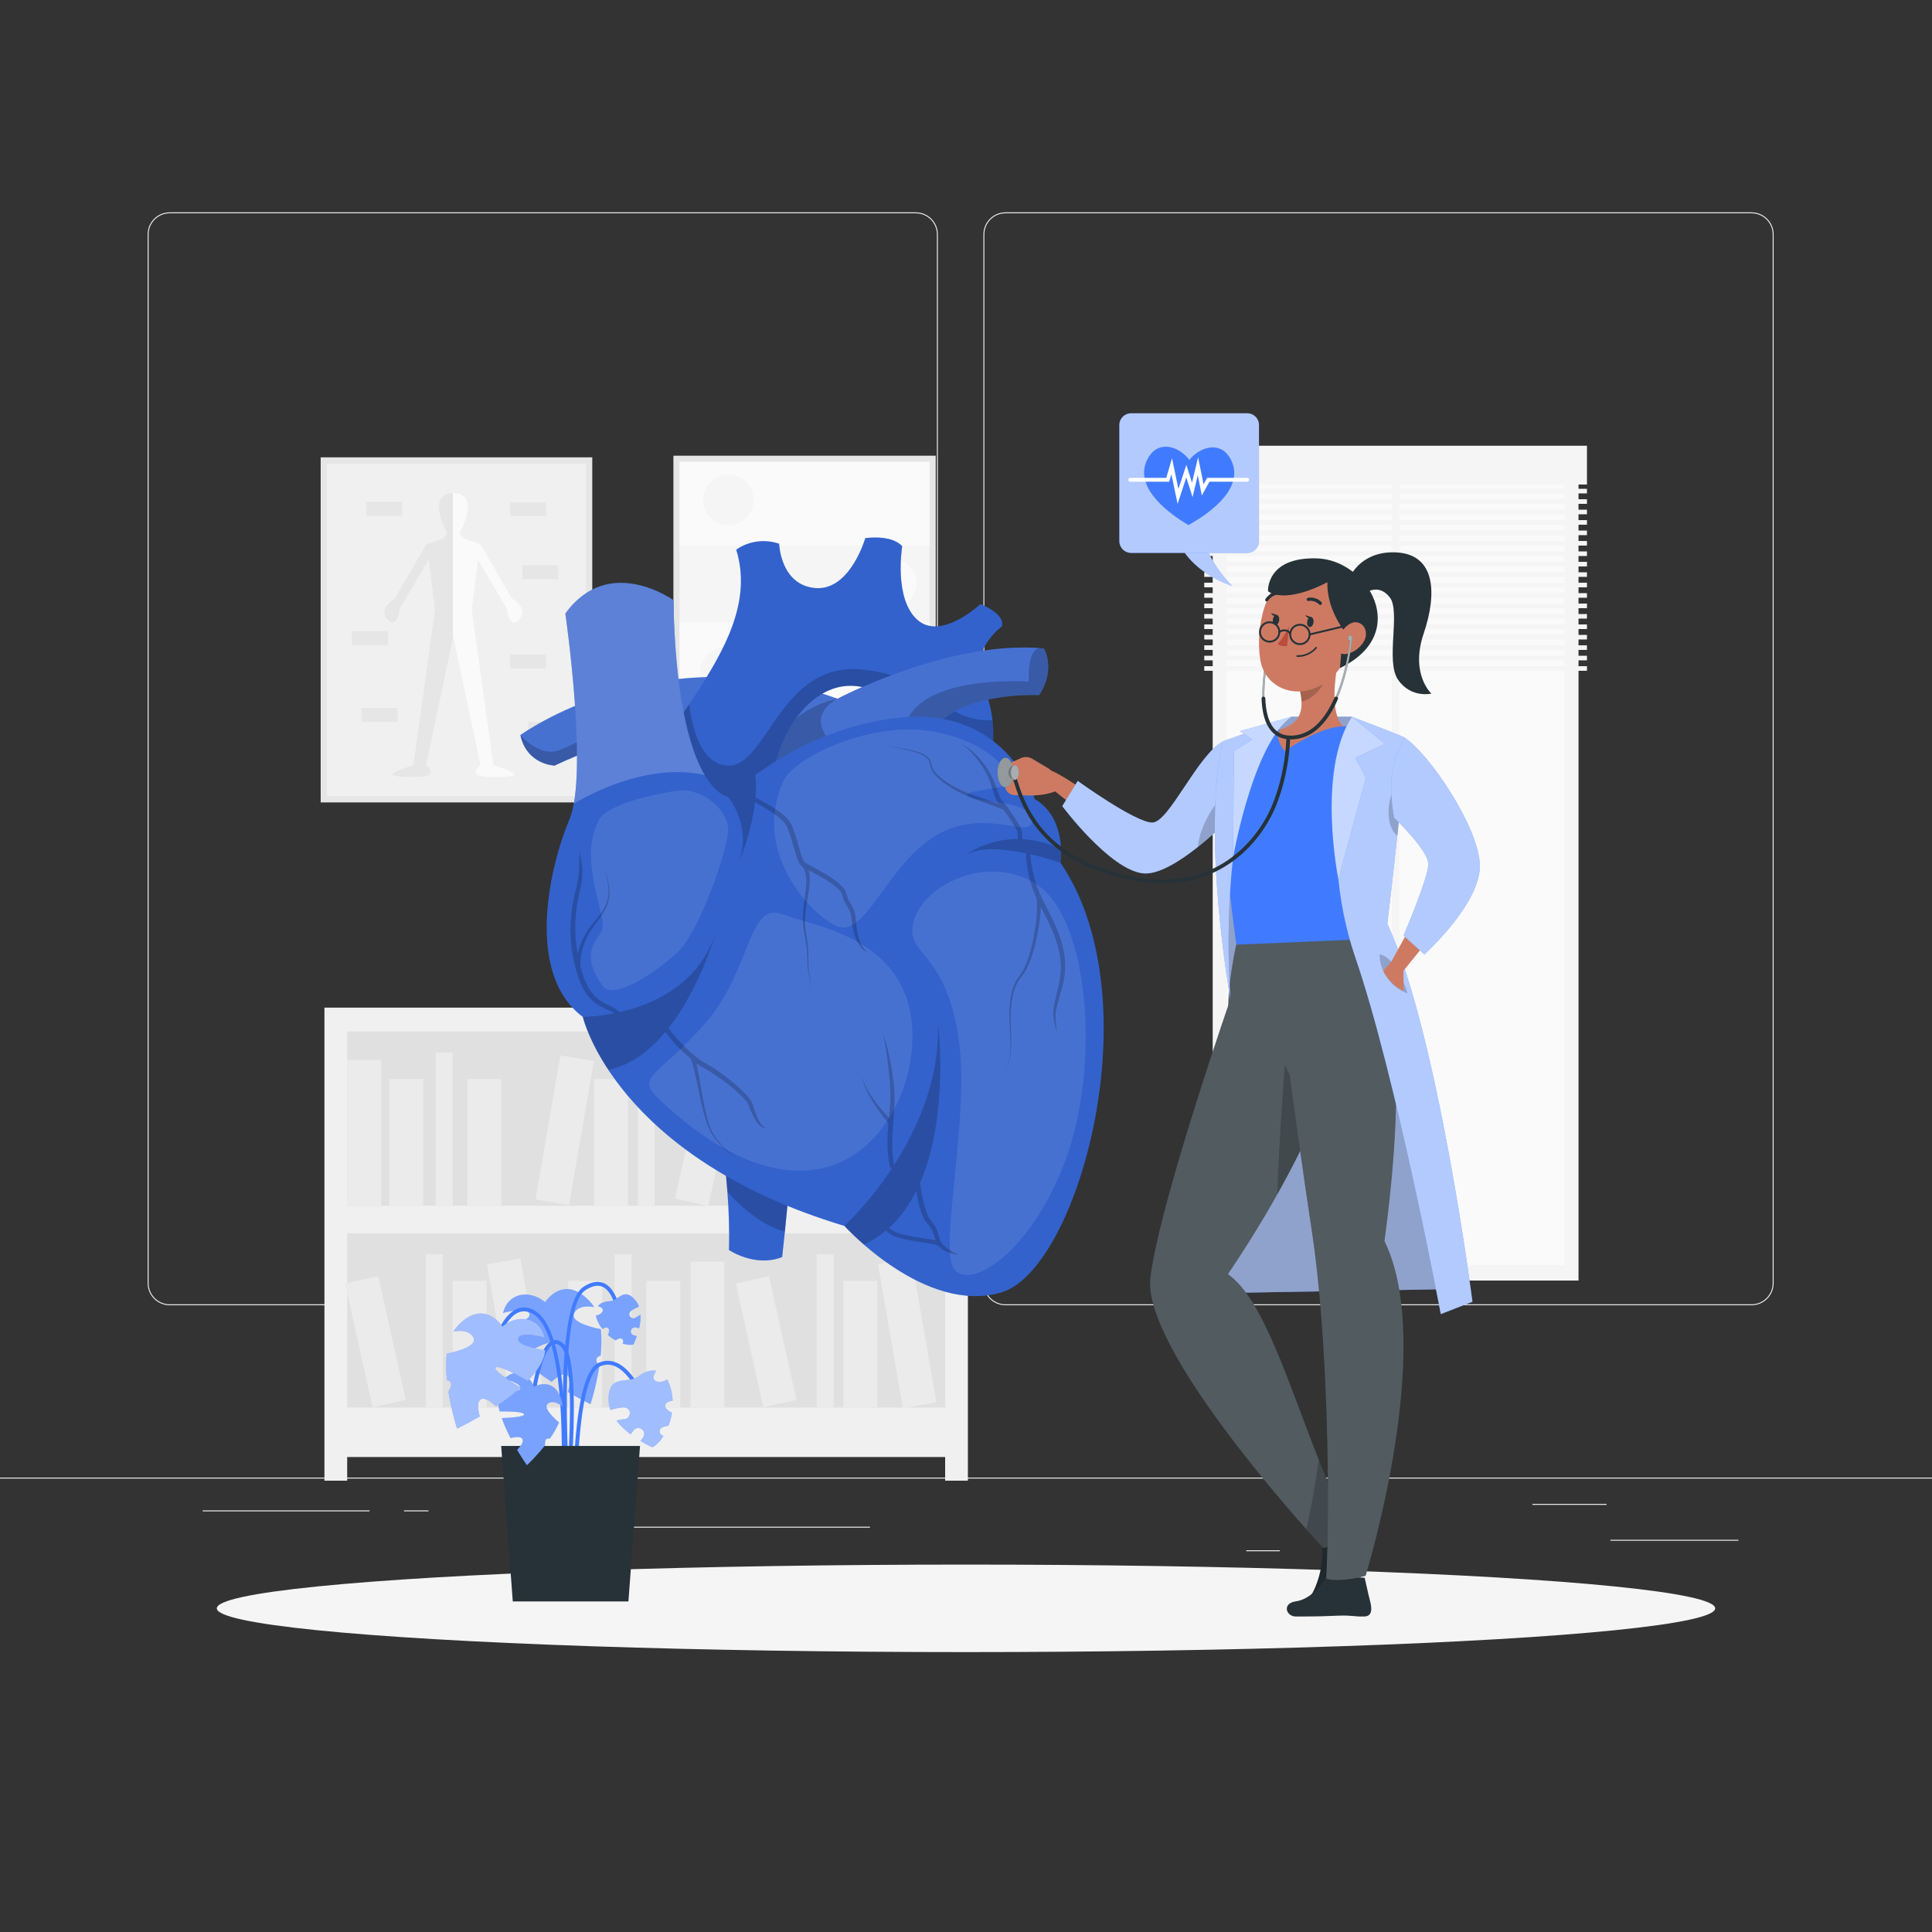 <?xml version="1.0" encoding="utf-8"?>
<!-- Generator: Adobe Illustrator 27.5.0, SVG Export Plug-In . SVG Version: 6.00 Build 0)  -->
<svg version="1.1" xmlns="http://www.w3.org/2000/svg" xmlns:xlink="http://www.w3.org/1999/xlink" x="0px" y="0px"
	 viewBox="0 0 500 500" style="enable-background:new 0 0 500 500;" xml:space="preserve">
<rect x="0" y="0" width="500" height="500" fill="#333333" stroke="none"/>
<g id="Background_Complete">
	<g>
		<rect y="382.398" style="fill:#EBEBEB;" width="500" height="0.25"/>
		<rect x="416.779" y="398.494" style="fill:#EBEBEB;" width="33.122" height="0.25"/>
		<rect x="322.527" y="401.208" style="fill:#EBEBEB;" width="8.693" height="0.25"/>
		<rect x="396.586" y="389.208" style="fill:#EBEBEB;" width="19.192" height="0.25"/>
		<rect x="52.459" y="390.888" style="fill:#EBEBEB;" width="43.193" height="0.25"/>
		<rect x="104.556" y="390.888" style="fill:#EBEBEB;" width="6.333" height="0.25"/>
		<rect x="131.471" y="395.111" style="fill:#EBEBEB;" width="93.676" height="0.25"/>
		<path style="fill:#EBEBEB;" d="M237.014,337.8H43.915c-3.147,0-5.708-2.561-5.708-5.708V60.66c0-3.147,2.561-5.708,5.708-5.708
			h193.099c3.146,0,5.707,2.561,5.707,5.708v271.432C242.721,335.239,240.16,337.8,237.014,337.8z M43.915,55.203
			c-3.01,0-5.458,2.448-5.458,5.458v271.432c0,3.01,2.448,5.458,5.458,5.458h193.099c3.009,0,5.457-2.448,5.457-5.458V60.66
			c0-3.009-2.448-5.458-5.457-5.458H43.915z"/>
		<path style="fill:#EBEBEB;" d="M453.31,337.8H260.212c-3.147,0-5.707-2.561-5.707-5.708V60.66c0-3.147,2.561-5.708,5.707-5.708
			H453.31c3.148,0,5.708,2.561,5.708,5.708v271.432C459.019,335.239,456.458,337.8,453.31,337.8z M260.212,55.203
			c-3.009,0-5.457,2.448-5.457,5.458v271.432c0,3.01,2.448,5.458,5.457,5.458H453.31c3.01,0,5.458-2.448,5.458-5.458V60.66
			c0-3.009-2.448-5.458-5.458-5.458H260.212z"/>
	</g>
	<g>
		<g>
			
				<rect x="73.479" y="127.867" transform="matrix(-1.836970e-16 1 -1 -1.836970e-16 281.144 44.88)" style="fill:#E6E6E6;" width="89.306" height="70.29"/>
			<rect x="84.587" y="119.96" style="fill:#F0F0F0;" width="67.089" height="86.104"/>
			<path style="fill:#FAFAFA;" d="M134.394,160.327c-2.601,2.874-3.25-2.833-3.25-2.833l-7.436-12.631l-1.617,12.967l5.587,40.182
				c0,0,5.123,1.521,5.451,2.385c0.32,0.856-8.773,1.089-9.749,0c-0.968-1.089,0.977-2.385,0.977-2.385l-7.036-33.218l-0.112,0.528
				l-6.924,32.69c0,0,1.945,1.297,0.968,2.385c-0.968,1.089-10.069,0.856-9.741,0c0.32-0.865,5.443-2.385,5.443-2.385l5.587-40.182
				l-1.609-12.967l-7.436,12.631c0,0-0.648,5.707-3.25,2.833c-2.601-2.865,1.953-5.467,1.953-5.467l8.084-14.023l4.459-1.545
				l0.984-1.241c0,0-5.723-10.27,1.481-10.47v-0.016c0.04,0,0.072,0.008,0.112,0.008c0.04,0,0.072-0.008,0.104-0.008v0.016
				c7.204,0.2,1.489,10.47,1.489,10.47l0.984,1.241l4.458,1.545l8.084,14.023C132.441,154.86,136.987,157.462,134.394,160.327z"/>
			<path style="fill:#E6E6E6;" d="M117.209,127.582v37.74l-6.924,32.69c0,0,1.945,1.297,0.968,2.385
				c-0.968,1.089-10.069,0.856-9.741,0c0.32-0.865,5.443-2.385,5.443-2.385l5.587-40.182l-1.609-12.967l-7.436,12.631
				c0,0-0.648,5.707-3.25,2.833c-2.601-2.865,1.953-5.467,1.953-5.467l8.084-14.023l4.459-1.545l0.984-1.241
				C115.728,138.051,110.005,127.782,117.209,127.582z"/>
			<rect x="132.044" y="129.987" style="fill:#E6E6E6;" width="9.288" height="3.62"/>
			<rect x="135.193" y="146.26" style="fill:#E6E6E6;" width="9.288" height="3.62"/>
			<rect x="91.09" y="163.349" style="fill:#E6E6E6;" width="9.289" height="3.62"/>
			<rect x="94.8" y="129.849" style="fill:#E6E6E6;" width="9.289" height="3.62"/>
			<rect x="132.044" y="169.354" style="fill:#E6E6E6;" width="9.288" height="3.62"/>
			<rect x="93.636" y="183.2" style="fill:#E6E6E6;" width="9.289" height="3.62"/>
			<rect x="136.688" y="186.82" style="fill:#E6E6E6;" width="9.288" height="3.62"/>
		</g>
		<g>
			
				<rect x="163.146" y="129.069" transform="matrix(6.123234e-17 -1 1 6.123234e-17 45.21 371.234)" style="fill:#E6E6E6;" width="90.153" height="67.885"/>
			<rect x="175.88" y="119.537" style="fill:#F5F5F5;" width="64.683" height="86.951"/>
			<rect x="175.88" y="119.537" style="fill:#FAFAFA;" width="64.683" height="21.612"/>
			<rect x="175.88" y="161.143" style="fill:#FAFAFA;" width="64.683" height="23.765"/>
			<path style="fill:#F5F5F5;" d="M181.951,129.382c0,3.615,2.93,6.545,6.545,6.545c3.615,0,6.545-2.93,6.545-6.545
				c0-3.615-2.931-6.545-6.545-6.545C184.882,122.837,181.951,125.767,181.951,129.382z"/>
			<circle style="fill:#FAFAFA;" cx="230.597" cy="151.001" r="6.545"/>
			<circle style="fill:#F5F5F5;" cx="187.72" cy="174.095" r="6.545"/>
			<circle style="fill:#FAFAFA;" cx="229.82" cy="195.713" r="6.545"/>
		</g>
		<g>
			<rect x="313.845" y="118.133" style="fill:#F5F5F5;" width="94.673" height="213.274"/>
			
				<rect x="258.545" y="181.005" transform="matrix(-1.836970e-16 1 -1 -1.836970e-16 585.952 -136.412)" style="fill:#FAFAFA;" width="205.275" height="87.53"/>
			<rect x="360.176" y="121.105" style="fill:#F5F5F5;" width="2.012" height="208.302"/>
			<rect x="311.661" y="115.357" style="fill:#F5F5F5;" width="99.043" height="10.037"/>
			<g>
				<rect x="311.661" y="126.506" style="fill:#F5F5F5;" width="99.043" height="1.189"/>
				<rect x="311.661" y="129.206" style="fill:#F5F5F5;" width="99.043" height="1.189"/>
				<rect x="311.661" y="131.906" style="fill:#F5F5F5;" width="99.043" height="1.189"/>
				<rect x="311.661" y="134.606" style="fill:#F5F5F5;" width="99.043" height="1.189"/>
				<rect x="311.661" y="137.307" style="fill:#F5F5F5;" width="99.043" height="1.19"/>
				<rect x="311.661" y="140.007" style="fill:#F5F5F5;" width="99.043" height="1.189"/>
				<rect x="311.661" y="142.707" style="fill:#F5F5F5;" width="99.043" height="1.19"/>
				<rect x="311.661" y="145.407" style="fill:#F5F5F5;" width="99.043" height="1.19"/>
				<rect x="311.661" y="148.107" style="fill:#F5F5F5;" width="99.043" height="1.189"/>
				<rect x="311.661" y="150.807" style="fill:#F5F5F5;" width="99.043" height="1.19"/>
				<rect x="311.661" y="153.507" style="fill:#F5F5F5;" width="99.043" height="1.189"/>
				<rect x="311.661" y="156.207" style="fill:#F5F5F5;" width="99.043" height="1.19"/>
				<rect x="311.661" y="158.907" style="fill:#F5F5F5;" width="99.043" height="1.189"/>
				<rect x="311.661" y="161.607" style="fill:#F5F5F5;" width="99.043" height="1.19"/>
				<rect x="311.661" y="164.308" style="fill:#F5F5F5;" width="99.043" height="1.189"/>
				<rect x="311.661" y="167.008" style="fill:#F5F5F5;" width="99.043" height="1.19"/>
				<rect x="311.661" y="169.708" style="fill:#F5F5F5;" width="99.043" height="1.189"/>
				<rect x="311.661" y="172.408" style="fill:#F5F5F5;" width="99.043" height="1.19"/>
			</g>
		</g>
		<g>
			<polygon style="fill:#F0F0F0;" points="83.967,260.775 83.967,383.197 89.853,383.197 89.853,377.076 244.604,377.076 
				244.604,383.197 250.49,383.197 250.49,260.775 			"/>
			<g>
				
					<rect x="89.853" y="266.963" transform="matrix(-1 -1.224647e-16 1.224647e-16 -1 334.457 579.017)" style="fill:#E0E0E0;" width="154.752" height="45.091"/>
				
					<rect x="235.814" y="274.263" transform="matrix(-1 -1.224647e-16 1.224647e-16 -1 480.418 586.317)" style="fill:#EBEBEB;" width="8.791" height="37.792"/>
				
					<rect x="193.306" y="274.263" transform="matrix(-1 -1.224647e-16 1.224647e-16 -1 395.403 586.317)" style="fill:#EBEBEB;" width="8.791" height="37.792"/>
				
					<rect x="141.777" y="273.79" transform="matrix(-0.986 -0.17 0.17 -0.986 240.512 605.946)" style="fill:#EBEBEB;" width="8.791" height="37.792"/>
				
					<rect x="224.921" y="279.243" transform="matrix(-1 -1.224647e-16 1.224647e-16 -1 458.632 591.297)" style="fill:#EBEBEB;" width="8.791" height="32.811"/>
				
					<rect x="204.715" y="279.243" transform="matrix(-1 -1.224647e-16 1.224647e-16 -1 418.221 591.297)" style="fill:#EBEBEB;" width="8.791" height="32.811"/>
				
					<rect x="153.713" y="279.243" transform="matrix(-1 -1.224647e-16 1.224647e-16 -1 316.217 591.297)" style="fill:#EBEBEB;" width="8.791" height="32.811"/>
				
					<rect x="178.096" y="278.68" transform="matrix(-0.976 -0.217 0.217 -0.976 296.634 622.729)" style="fill:#EBEBEB;" width="8.791" height="32.811"/>
				
					<rect x="217.319" y="272.386" transform="matrix(-1 -1.224647e-16 1.224647e-16 -1 439.034 584.44)" style="fill:#EBEBEB;" width="4.396" height="39.668"/>
				
					<rect x="165.031" y="272.386" transform="matrix(-1 -1.224647e-16 1.224647e-16 -1 334.457 584.44)" style="fill:#EBEBEB;" width="4.395" height="39.668"/>
				<rect x="89.853" y="274.263" style="fill:#EBEBEB;" width="8.791" height="37.792"/>
				<rect x="100.745" y="279.243" style="fill:#EBEBEB;" width="8.791" height="32.811"/>
				<rect x="120.951" y="279.243" style="fill:#EBEBEB;" width="8.791" height="32.811"/>
				<rect x="112.742" y="272.386" style="fill:#EBEBEB;" width="4.396" height="39.668"/>
			</g>
			<g>
				<rect x="89.853" y="319.194" style="fill:#E0E0E0;" width="154.752" height="45.091"/>
				<g>
					<rect x="178.675" y="326.494" style="fill:#EBEBEB;" width="8.791" height="37.792"/>
					
						<rect x="230.204" y="326.022" transform="matrix(0.986 -0.17 0.17 0.986 -55.17 44.853)" style="fill:#EBEBEB;" width="8.791" height="37.791"/>
					<rect x="147.06" y="331.474" style="fill:#EBEBEB;" width="8.791" height="32.811"/>
					<rect x="167.266" y="331.474" style="fill:#EBEBEB;" width="8.791" height="32.811"/>
					<rect x="218.268" y="331.474" style="fill:#EBEBEB;" width="8.791" height="32.811"/>
					
						<rect x="193.885" y="330.911" transform="matrix(0.976 -0.217 0.217 0.976 -70.615 51.277)" style="fill:#EBEBEB;" width="8.791" height="32.811"/>
					<rect x="159.057" y="324.617" style="fill:#EBEBEB;" width="4.396" height="39.668"/>
					<rect x="211.346" y="324.617" style="fill:#EBEBEB;" width="4.395" height="39.668"/>
					
						<rect x="129.068" y="326.022" transform="matrix(0.986 -0.17 0.17 0.986 -56.64 27.677)" style="fill:#EBEBEB;" width="8.791" height="37.791"/>
					<rect x="117.131" y="331.474" style="fill:#EBEBEB;" width="8.791" height="32.811"/>
					
						<rect x="92.748" y="330.911" transform="matrix(0.976 -0.217 0.217 0.976 -73.022 29.34)" style="fill:#EBEBEB;" width="8.791" height="32.811"/>
					<rect x="110.209" y="324.617" style="fill:#EBEBEB;" width="4.395" height="39.668"/>
				</g>
			</g>
		</g>
	</g>
</g>
<g id="Background_Simple" style="display:none;">
	<g style="display:inline;">
		<path style="fill:#407BFF;" d="M252.026,117.885c-70.861,31.882-6.534,88.703-47.449,119.65
			c-40.915,30.946-152.158-4.83-109.751,75.53c49.813,94.394,267.948,81.286,314.981-34.494
			C456.84,162.791,322.887,86.004,252.026,117.885z"/>
		<path style="opacity:0.9;fill:#FFFFFF;" d="M252.026,117.885c-70.861,31.882-6.534,88.703-47.449,119.65
			c-40.915,30.946-152.158-4.83-109.751,75.53c49.813,94.394,267.948,81.286,314.981-34.494
			C456.84,162.791,322.887,86.004,252.026,117.885z"/>
	</g>
</g>
<g id="Shadow_1_">
	<ellipse id="_x3C_Path_x3E__359_" style="fill:#F5F5F5;" cx="250" cy="416.238" rx="193.889" ry="11.323"/>
</g>
<g id="Plant">
	<g>
		<g>
			<path style="fill:#407BFF;" d="M137.037,340.165c0.21,1.47-3.776,2.438-7.028,2.98c0.265,2.669,2.041,5.367,4.494,7.886
				c3.085-1.738,7.49-4.036,8.302-3.475c0.886,0.613-3.624,3.529-6.445,5.244c1.984,1.761,4.218,3.402,6.389,4.84
				c1.383-1.292,3.002-2.426,3.967-1.813c1.001,0.637,0.73,2.636,0.236,4.42c3.357,1.957,5.87,3.147,5.87,3.147
				s1.409-4.271,2.242-9.53c-0.169-0.334-0.337-0.672-0.492-1.029c-0.541-1.251-0.014-1.783,0.879-1.959
				c0.231-2.302,0.298-4.669,0.055-6.866c-3.799-0.797-8.418-2.272-6.688-4.55c1.044-1.374,2.954-1.53,4.942-1.186
				c-0.278-0.458-0.585-0.89-0.938-1.278c-6.914-7.618-11.737,0-11.737,0c-4.018-3.349-9.662-2.442-10.882,2.79
				C132.46,339.209,136.778,338.349,137.037,340.165z"/>
			<path style="opacity:0.3;fill:#FFFFFF;enable-background:new    ;" d="M137.037,340.165c0.21,1.47-3.776,2.438-7.028,2.98
				c0.265,2.669,2.041,5.367,4.494,7.886c3.085-1.738,7.49-4.036,8.302-3.475c0.886,0.613-3.624,3.529-6.445,5.244
				c1.984,1.761,4.218,3.402,6.389,4.84c1.383-1.292,3.002-2.426,3.967-1.813c1.001,0.637,0.73,2.636,0.236,4.42
				c3.357,1.957,5.87,3.147,5.87,3.147s1.409-4.271,2.242-9.53c-0.169-0.334-0.337-0.672-0.492-1.029
				c-0.541-1.251-0.014-1.783,0.879-1.959c0.231-2.302,0.298-4.669,0.055-6.866c-3.799-0.797-8.418-2.272-6.688-4.55
				c1.044-1.374,2.954-1.53,4.942-1.186c-0.278-0.458-0.585-0.89-0.938-1.278c-6.914-7.618-11.737,0-11.737,0
				c-4.018-3.349-9.662-2.442-10.882,2.79C132.46,339.209,136.778,338.349,137.037,340.165z"/>
		</g>
		<g>
			<g>
				<path style="fill:#407BFF;" d="M145.664,396.151l-0.997-0.082c0.042-0.515,4.094-51.525-7.354-56.334
					c-1.23-0.517-2.365-0.488-3.47,0.087c-4.136,2.151-6.119,11.082-6.138,11.173l-0.978-0.213
					c0.084-0.386,2.102-9.479,6.653-11.847c1.367-0.711,2.82-0.752,4.32-0.122C149.811,343.901,145.839,394.021,145.664,396.151z"/>
			</g>
			<g>
				<path style="fill:#407BFF;" d="M147.107,395.046c-0.203-2.295-4.875-56.268,3.862-61.997c2.095-1.373,3.962-1.667,5.549-0.863
					c4.129,2.082,4.671,10.91,4.692,11.284l-0.998,0.057c-0.005-0.086-0.529-8.626-4.145-10.449
					c-1.244-0.625-2.775-0.357-4.55,0.808c-8.242,5.405-3.463,60.517-3.414,61.073L147.107,395.046z"/>
			</g>
			<g>
				<path style="fill:#407BFF;" d="M148.421,399.409c-0.066-1.757-1.504-43.071,6.452-46.688c1.573-0.715,3.165-0.728,4.732-0.038
					c5.46,2.402,8.832,12.577,8.973,13.009l-0.951,0.311c-0.033-0.102-3.373-10.183-8.425-12.404
					c-1.313-0.576-2.595-0.567-3.915,0.033c-6.101,2.773-6.304,33.958-5.867,45.74L148.421,399.409z"/>
			</g>
			<g>
				<path style="fill:#407BFF;" d="M146.396,397.52l-0.993-0.113c1.402-12.296,4.082-45.061-0.297-48.97
					c-0.653-0.584-1.238-0.764-1.792-0.554c-2.935,1.126-4.722,11.783-5.163,15.795l-0.994-0.109
					c0.169-1.538,1.768-15.073,5.798-16.619c0.922-0.354,1.869-0.105,2.816,0.741C151.431,352.741,146.604,395.694,146.396,397.52z"
					/>
			</g>
		</g>
		<g>
			<polygon style="fill:#263238;" points="129.708,374.209 165.635,374.209 162.635,414.453 132.708,414.453 			"/>
		</g>
		<g>
			<path style="fill:#407BFF;" d="M134.602,359.441c-0.374,0.979-3.165,0.209-5.356-0.572c-0.751,1.737-0.581,4.009,0.068,6.404
				c2.499-0.014,6.003,0.079,6.311,0.703c0.336,0.682-3.445,0.934-5.772,1.025c0.62,1.766,1.435,3.544,2.281,5.175
				c1.296-0.323,2.684-0.467,3.068,0.242c0.399,0.736-0.454,1.876-1.37,2.807c1.399,2.357,2.541,3.953,2.541,3.953
				s2.333-2.151,4.65-5.109c0.01-0.264,0.022-0.53,0.049-0.803c0.095-0.957,0.603-1.105,1.214-0.907
				c0.932-1.341,1.784-2.777,2.388-4.215c-2.069-1.794-4.413-4.287-2.565-5.099c1.115-0.49,2.346,0.069,3.454,0.963
				c-0.014-0.378-0.056-0.749-0.14-1.11c-1.652-7.069-7.239-4.024-7.239-4.024c-1.33-3.443-5.122-4.819-7.668-2.01
				C132.107,357.282,135.065,358.232,134.602,359.441z"/>
			<path style="opacity:0.3;fill:#FFFFFF;enable-background:new    ;" d="M134.602,359.441c-0.374,0.979-3.165,0.209-5.356-0.572
				c-0.751,1.737-0.581,4.009,0.068,6.404c2.499-0.014,6.003,0.079,6.311,0.703c0.336,0.682-3.445,0.934-5.772,1.025
				c0.62,1.766,1.435,3.544,2.281,5.175c1.296-0.323,2.684-0.467,3.068,0.242c0.399,0.736-0.454,1.876-1.37,2.807
				c1.399,2.357,2.541,3.953,2.541,3.953s2.333-2.151,4.65-5.109c0.01-0.264,0.022-0.53,0.049-0.803
				c0.095-0.957,0.603-1.105,1.214-0.907c0.932-1.341,1.784-2.777,2.388-4.215c-2.069-1.794-4.413-4.287-2.565-5.099
				c1.115-0.49,2.346,0.069,3.454,0.963c-0.014-0.378-0.056-0.749-0.14-1.11c-1.652-7.069-7.239-4.024-7.239-4.024
				c-1.33-3.443-5.122-4.819-7.668-2.01C132.107,357.282,135.065,358.232,134.602,359.441z"/>
		</g>
		<g>
			<path style="fill:#407BFF;" d="M161.278,364.219c-1.133,0.084-2.22,0.344-3.283,0.691c-0.277-0.759-0.458-1.55-0.484-2.377
				c-0.228-7.246,4.959-4.191,7.7-6.32c1.367-1.062,3.041-1.744,4.586-1.438c-0.232,0.399-0.443,0.812-0.62,1.24
				c-0.287,0.694,0.166,1.417,0.877,1.55c0.669,0.125,1.42,0.067,2.035-0.241c0.192-0.096,0.353-0.236,0.523-0.362
				c0.383,0.647,0.722,1.439,0.995,2.423c0.279,1.007,0.423,2.051,0.469,3.098c-0.408,0.091-0.813,0.2-1.212,0.342
				c-0.624,0.221-0.956,1.217-0.454,1.722c0.441,0.443,0.946,0.795,1.495,1.049c-0.179,1.194-0.512,2.325-0.912,3.396
				c-0.123,0.019-0.247,0.033-0.369,0.057c-0.264,0.052-0.524,0.12-0.782,0.193c-0.148,0.042-0.295,0.092-0.434,0.159
				c-0.359,0.17-0.621,0.477-0.677,0.878c-0.056,0.395,0.109,0.804,0.427,1.046c0.169,0.129,0.355,0.23,0.539,0.332
				c-0.826,1.307-1.803,2.343-2.87,2.896c0,0-1.322-0.577-3.052-1.613c0.216-0.29,0.433-0.58,0.634-0.88
				c0.238-0.353,0.343-0.716,0.307-1.138c-0.034-0.409-0.282-0.766-0.587-1.022c-0.294-0.247-0.764-0.356-1.138-0.308
				c-0.366,0.047-0.811,0.272-1.022,0.587c-0.24,0.357-0.505,0.696-0.767,1.038c-1.324-0.998-2.641-2.203-3.68-3.573
				c0.04-0.012,0.083-0.024,0.11-0.032c0.669-0.175,1.353-0.288,2.042-0.339c0.861-0.064,1.397-0.931,1.33-1.725
				C162.931,364.688,162.08,364.16,161.278,364.219z"/>
			<path style="opacity:0.5;fill:#FFFFFF;enable-background:new    ;" d="M161.278,364.219c-1.133,0.084-2.22,0.344-3.283,0.691
				c-0.277-0.759-0.458-1.55-0.484-2.377c-0.228-7.246,4.959-4.191,7.7-6.32c1.367-1.062,3.041-1.744,4.586-1.438
				c-0.232,0.399-0.443,0.812-0.62,1.24c-0.287,0.694,0.166,1.417,0.877,1.55c0.669,0.125,1.42,0.067,2.035-0.241
				c0.192-0.096,0.353-0.236,0.523-0.362c0.383,0.647,0.722,1.439,0.995,2.423c0.279,1.007,0.423,2.051,0.469,3.098
				c-0.408,0.091-0.813,0.2-1.212,0.342c-0.624,0.221-0.956,1.217-0.454,1.722c0.441,0.443,0.946,0.795,1.495,1.049
				c-0.179,1.194-0.512,2.325-0.912,3.396c-0.123,0.019-0.247,0.033-0.369,0.057c-0.264,0.052-0.524,0.12-0.782,0.193
				c-0.148,0.042-0.295,0.092-0.434,0.159c-0.359,0.17-0.621,0.477-0.677,0.878c-0.056,0.395,0.109,0.804,0.427,1.046
				c0.169,0.129,0.355,0.23,0.539,0.332c-0.826,1.307-1.803,2.343-2.87,2.896c0,0-1.322-0.577-3.052-1.613
				c0.216-0.29,0.433-0.58,0.634-0.88c0.238-0.353,0.343-0.716,0.307-1.138c-0.034-0.409-0.282-0.766-0.587-1.022
				c-0.294-0.247-0.764-0.356-1.138-0.308c-0.366,0.047-0.811,0.272-1.022,0.587c-0.24,0.357-0.505,0.696-0.767,1.038
				c-1.324-0.998-2.641-2.203-3.68-3.573c0.04-0.012,0.083-0.024,0.11-0.032c0.669-0.175,1.353-0.288,2.042-0.339
				c0.861-0.064,1.397-0.931,1.33-1.725C162.931,364.688,162.08,364.16,161.278,364.219z"/>
		</g>
		<g>
			<path style="fill:#407BFF;" d="M163.351,339.237c0.632-0.453,1.317-0.794,2.028-1.078c-0.188-0.52-0.44-1.015-0.789-1.461
				c-3.06-3.906-4.444-0.025-6.818,0.059c-1.184,0.042-2.363,0.418-3.04,1.257c0.297,0.108,0.589,0.232,0.87,0.38
				c0.455,0.239,0.535,0.817,0.219,1.199c-0.296,0.359-0.716,0.659-1.175,0.766c-0.143,0.034-0.289,0.031-0.434,0.039
				c0.083,0.508,0.252,1.073,0.541,1.71c0.295,0.651,0.678,1.263,1.114,1.833c0.254-0.131,0.515-0.251,0.787-0.352
				c0.425-0.157,1.037,0.22,0.994,0.705c-0.037,0.426-0.148,0.833-0.325,1.208c0.618,0.548,1.289,0.997,1.97,1.384
				c0.073-0.044,0.144-0.091,0.219-0.132c0.161-0.089,0.328-0.167,0.496-0.242c0.096-0.043,0.196-0.081,0.298-0.107
				c0.263-0.068,0.535-0.022,0.741,0.164c0.203,0.183,0.296,0.47,0.235,0.737c-0.032,0.142-0.085,0.277-0.138,0.411
				c1.008,0.324,1.975,0.44,2.779,0.262c0,0,0.441-0.883,0.896-2.187c-0.241-0.057-0.482-0.115-0.719-0.184
				c-0.28-0.081-0.494-0.225-0.661-0.463c-0.162-0.23-0.188-0.526-0.14-0.795c0.046-0.259,0.245-0.522,0.463-0.661
				c0.213-0.136,0.545-0.213,0.795-0.14c0.283,0.082,0.571,0.144,0.858,0.208c0.257-1.105,0.421-2.316,0.365-3.492
				c-0.026,0.012-0.054,0.024-0.072,0.032c-0.428,0.202-0.837,0.442-1.222,0.718c-0.48,0.344-1.142,0.124-1.456-0.323
				C162.689,340.209,162.904,339.558,163.351,339.237z"/>
			<path style="opacity:0.3;fill:#FFFFFF;enable-background:new    ;" d="M163.351,339.237c0.632-0.453,1.317-0.794,2.028-1.078
				c-0.188-0.52-0.44-1.015-0.789-1.461c-3.06-3.906-4.444-0.025-6.818,0.059c-1.184,0.042-2.363,0.418-3.04,1.257
				c0.297,0.108,0.589,0.232,0.87,0.38c0.455,0.239,0.535,0.817,0.219,1.199c-0.296,0.359-0.716,0.659-1.175,0.766
				c-0.143,0.034-0.289,0.031-0.434,0.039c0.083,0.508,0.252,1.073,0.541,1.71c0.295,0.651,0.678,1.263,1.114,1.833
				c0.254-0.131,0.515-0.251,0.787-0.352c0.425-0.157,1.037,0.22,0.994,0.705c-0.037,0.426-0.148,0.833-0.325,1.208
				c0.618,0.548,1.289,0.997,1.97,1.384c0.073-0.044,0.144-0.091,0.219-0.132c0.161-0.089,0.328-0.167,0.496-0.242
				c0.096-0.043,0.196-0.081,0.298-0.107c0.263-0.068,0.535-0.022,0.741,0.164c0.203,0.183,0.296,0.47,0.235,0.737
				c-0.032,0.142-0.085,0.277-0.138,0.411c1.008,0.324,1.975,0.44,2.779,0.262c0,0,0.441-0.883,0.896-2.187
				c-0.241-0.057-0.482-0.115-0.719-0.184c-0.28-0.081-0.494-0.225-0.661-0.463c-0.162-0.23-0.188-0.526-0.14-0.795
				c0.046-0.259,0.245-0.522,0.463-0.661c0.213-0.136,0.545-0.213,0.795-0.14c0.283,0.082,0.571,0.144,0.858,0.208
				c0.257-1.105,0.421-2.316,0.365-3.492c-0.026,0.012-0.054,0.024-0.072,0.032c-0.428,0.202-0.837,0.442-1.222,0.718
				c-0.48,0.344-1.142,0.124-1.456-0.323C162.689,340.209,162.904,339.558,163.351,339.237z"/>
		</g>
		<g>
			<path style="fill:#407BFF;" d="M134.079,346.49c-0.21,1.47,3.776,2.438,7.028,2.98c-0.265,2.669-2.041,5.367-4.494,7.886
				c-3.085-1.738-7.49-4.036-8.302-3.475c-0.886,0.613,3.624,3.529,6.445,5.244c-1.984,1.761-4.218,3.402-6.389,4.84
				c-1.383-1.292-3.002-2.426-3.967-1.813c-1.001,0.637-0.73,2.636-0.236,4.42c-3.357,1.957-5.87,3.147-5.87,3.147
				s-1.409-4.271-2.242-9.53c0.169-0.334,0.338-0.672,0.492-1.029c0.541-1.251,0.014-1.783-0.879-1.959
				c-0.231-2.302-0.297-4.669-0.055-6.866c3.799-0.797,8.418-2.271,6.688-4.55c-1.044-1.374-2.954-1.53-4.942-1.185
				c0.278-0.458,0.585-0.89,0.938-1.278c6.914-7.618,11.737,0,11.737,0c4.018-3.348,9.662-2.442,10.882,2.79
				C138.657,345.534,134.338,344.674,134.079,346.49z"/>
			<path style="opacity:0.5;fill:#FFFFFF;enable-background:new    ;" d="M134.079,346.49c-0.21,1.47,3.776,2.438,7.028,2.98
				c-0.265,2.669-2.041,5.367-4.494,7.886c-3.085-1.738-7.49-4.036-8.302-3.475c-0.886,0.613,3.624,3.529,6.445,5.244
				c-1.984,1.761-4.218,3.402-6.389,4.84c-1.383-1.292-3.002-2.426-3.967-1.813c-1.001,0.637-0.73,2.636-0.236,4.42
				c-3.357,1.957-5.87,3.147-5.87,3.147s-1.409-4.271-2.242-9.53c0.169-0.334,0.338-0.672,0.492-1.029
				c0.541-1.251,0.014-1.783-0.879-1.959c-0.231-2.302-0.297-4.669-0.055-6.866c3.799-0.797,8.418-2.271,6.688-4.55
				c-1.044-1.374-2.954-1.53-4.942-1.185c0.278-0.458,0.585-0.89,0.938-1.278c6.914-7.618,11.737,0,11.737,0
				c4.018-3.348,9.662-2.442,10.882,2.79C138.657,345.534,134.338,344.674,134.079,346.49z"/>
		</g>
	</g>
</g>
<g id="Heart">
	<g>
		<g>
			<path style="fill:#407BFF;" d="M205.514,288.023c0,6.471-1.482,21.843-2.388,30.702c-0.405,3.944-0.703,6.599-0.703,6.599
				c-7.025,2.782-13.773-1.834-13.773-1.834c0.16-5.042-0.032-10.202-0.394-15.02c-0.928-12.579-2.985-22.898-2.985-22.898
				S205.514,278.685,205.514,288.023z"/>
			<path style="opacity:0.2;" d="M205.514,288.023c0,6.471-1.482,21.843-2.388,30.702c-0.405,3.944-0.703,6.599-0.703,6.599
				c-7.025,2.782-13.773-1.834-13.773-1.834c0.16-5.042-0.032-10.202-0.394-15.02c-0.928-12.579-2.985-22.898-2.985-22.898
				S205.514,278.685,205.514,288.023z"/>
			<path style="opacity:0.2;" d="M205.514,288.023c0,6.471-1.482,21.843-2.388,30.702c-5.288-1.343-10.362-5.341-14.871-10.255
				c-0.928-12.579-2.985-22.898-2.985-22.898S205.514,278.685,205.514,288.023z"/>
		</g>
		<g>
			<path style="fill:#407BFF;" d="M224.636,177.192c-4.87,2.072-7.872,3.656-7.872,3.656c-46.114-16.848-82.096,9.394-82.096,9.394
				c1.687,7.713,8.849,7.893,8.849,7.893c29.092-13.634,47.77-10.736,50.193,8.597c0,0,15.578,11.21,30.926,10.978V177.192z"/>
			<path style="opacity:0.2;" d="M224.636,177.192c-4.87,2.072-7.872,3.656-7.872,3.656c-46.114-16.848-82.096,9.394-82.096,9.394
				c1.687,7.713,8.849,7.893,8.849,7.893c29.092-13.634,47.77-10.736,50.193,8.597c0,0,15.578,11.21,30.926,10.978V177.192z"/>
			<path style="opacity:0.1;fill:#FFFFFF;" d="M224.639,177.188v40.52c-15.351,0.235-30.925-10.98-30.925-10.98
				c-2.431-19.327-21.107-22.227-50.199-8.592c0,0-7.164-0.181-8.848-7.899c0,0,35.989-26.235,82.094-9.392
				C216.76,180.845,219.767,179.267,224.639,177.188z"/>
			<path style="opacity:0.2;" d="M224.639,196.643v21.065c-15.351,0.235-30.925-10.98-30.925-10.98
				c-2.431-19.327-21.107-22.227-50.199-8.592c0,0-7.164-0.181-8.848-7.899c0,0,4.499,5.298,9.274,4.136
				c4.786-1.162,21.939-12.739,35.712-8.358c13.773,4.381,19.114,8.571,19.114,8.571s5.341-11.204,17.994-13.741
				c0,0-6.971,3.283-3.198,9.232C215.609,193.307,220.545,195.407,224.639,196.643z"/>
		</g>
		<g>
			<path style="fill:#407BFF;" d="M161.879,216.025c0.764-23.138,36.876-47.317,28.661-73.745c0,0,4.537-3.715,11.093-1.576
				c0,0,0.336,10.701,9.35,11.481c9.014,0.779,12.951-12.911,12.951-12.911s6.748-1.055,9.559,2.1c0,0-2.249,13.571,3.936,19.047
				s16.307-4.078,16.307-4.078s6.556,2.542,5.527,5.767c0,0-7.214,5.37-5.527,12.17c1.687,6.799,5.061,11.418,2.249,25.977
				c-2.812,14.56-23.054-5.367-23.054-5.367s2.249-15.779-11.246-17.325c-13.495-1.547-24.222,17.186-21.951,34.529L161.879,216.025
				z"/>
			<path style="opacity:0.2;" d="M259.263,162.104c0,0-7.217,5.373-5.522,12.174c0.981,3.976,2.548,7.217,3.113,12.131
				c0.405,3.486,0.299,7.814-0.863,13.848c-2.814,14.562-23.058-5.373-23.058-5.373s2.249-15.777-11.247-17.323
				c-13.496-1.546-24.22,17.184-21.949,34.529l-37.855,3.934c0.363-10.98,8.678-22.195,16.46-33.772
				c8.592-12.824,16.513-26.085,12.195-39.976c0,0,4.541-3.71,11.097-1.578c0,0,0.331,10.703,9.349,11.481
				c9.018,0.789,12.952-12.91,12.952-12.91s6.748-1.055,9.562,2.1c0,0-2.249,13.57,3.934,19.05c6.183,5.479,16.31-4.072,16.31-4.072
				S260.297,158.885,259.263,162.104z"/>
			<path style="opacity:0.2;" d="M255.99,200.257c-2.814,14.562-23.058-5.373-23.058-5.373s2.249-15.777-11.247-17.323
				c-13.496-1.546-24.22,17.184-21.949,34.529l-37.855,3.934c0.363-10.98,8.678-22.195,16.46-33.772
				c0.757,6.012,3.081,15.681,10.085,15.884c10.181,0.298,13.432-27.088,34.806-24.86c19.689,2.058,20.041,13.624,33.622,13.133
				C257.259,189.895,257.152,194.223,255.99,200.257z"/>
		</g>
		<g>
			<path style="fill:#407BFF;" d="M270.182,167.811c-24.407-2.304-53.418,13.037-53.418,13.037
				c-0.188-0.069-0.375-0.131-0.563-0.198v36.158c8.987,1.946,18.953,1.251,26.428-7.064c0,0-6.705-12.165-2.249-19.502
				c7.029-11.572,28.536-10.345,28.536-10.345C273.345,173.276,270.182,167.811,270.182,167.811z"/>
			<path style="opacity:0.2;" d="M270.182,167.811c-24.407-2.304-53.418,13.037-53.418,13.037c-0.188-0.069-0.375-0.131-0.563-0.198
				v36.158c8.987,1.946,18.953,1.251,26.428-7.064c0,0-6.705-12.165-2.249-19.502c7.029-11.572,28.536-10.345,28.536-10.345
				C273.345,173.276,270.182,167.811,270.182,167.811z"/>
			<path style="opacity:0.1;fill:#FFFFFF;" d="M268.921,179.896c0,0-21.512-1.226-28.537,10.34
				c-4.456,7.345,2.249,19.508,2.249,19.508c-0.437,0.48-0.874,0.938-1.322,1.365c-7.313,7.025-16.641,7.526-25.105,5.703v-36.16
				c0.181,0.064,0.373,0.128,0.554,0.192c0,0,28.09-14.85,52.235-13.133c0.395,0.021,0.789,0.064,1.183,0.096
				C270.179,167.807,273.345,173.276,268.921,179.896z"/>
			<path style="opacity:0.2;" d="M268.921,179.896c0,0-21.512-1.226-28.537,10.34c-4.456,7.345,2.249,19.508,2.249,19.508
				c-0.437,0.48-0.874,0.938-1.322,1.365c-6.343-6.972-8.827-15.99-7.121-23.015c3.379-13.837,32.055-11.684,32.055-11.684
				s-0.533-8.145,2.75-8.699c0.352-0.064,0.746-0.032,1.183,0.096C270.179,167.807,273.345,173.276,268.921,179.896z"/>
		</g>
		<path style="fill:#407BFF;" d="M150.84,263.174c0,0,8.313,36.217,67.694,54.095c0,0,20.954,23.186,40.73,17.158
			c19.776-6.027,39.287-75.654,15.193-111.128c0,0,1.772-11.542-6.663-16.479c0,0-6.748-22.912-33.176-21.235
			c-26.428,1.678-46.196,20.654-46.196,20.654s-13.189-1.307-14.142-50.908c0,0-16.749-12.098-27.969,3.451
			c0,0,6.025,41.591,1.057,53.311C142.401,223.813,135.644,251.801,150.84,263.174z"/>
		<path style="opacity:0.2;" d="M259.263,334.427c-13.848,4.221-28.271-5.884-35.68-12.323c-3.166-2.761-5.053-4.84-5.053-4.84
			c-35.829-10.788-53.067-28.25-61.094-40.402c-5.287-7.995-6.599-13.688-6.599-13.688c-15.191-11.374-8.432-39.358-3.465-51.084
			c0.469-1.109,0.842-2.473,1.13-4.062c2.74-15.137-2.196-49.25-2.196-49.25c11.225-15.543,27.972-3.443,27.972-3.443
			c0.501,26.427,4.488,39.144,8.102,45.253c3.156,5.373,6.044,5.65,6.044,5.65s2.548-2.441,7.036-5.65
			c8.006-5.735,22.205-13.922,39.155-14.999c26.427-1.684,33.175,21.235,33.175,21.235c5.415,3.166,6.631,9.072,6.791,12.888
			c0.096,2.121-0.128,3.592-0.128,3.592C298.546,258.771,279.038,328.404,259.263,334.427z"/>
		<path style="opacity:0.2;fill:#FFFFFF;" d="M182.381,200.588c-16.534-3.731-33.878,7.441-33.878,7.441
			c2.74-15.137-2.196-49.25-2.196-49.25c11.225-15.543,27.972-3.443,27.972-3.443C174.781,181.762,178.768,194.479,182.381,200.588z
			"/>
		<path style="opacity:0.1;fill:#FFFFFF;" d="M175.435,204.636c6.414-0.843,13.331,5.17,12.991,10.509
			c-0.339,5.339-7.368,25.863-12.991,31.205c-5.623,5.342-16.588,12.589-19.399,8.825c-2.811-3.764-4.498-7.939-1.687-12.037
			c2.812-4.098,1.687-3.436-0.281-13.045c-1.968-9.609-1.125-13.439,0.843-17.709C156.879,208.114,169.812,205.375,175.435,204.636z
			"/>
		<path style="opacity:0.1;fill:#FFFFFF;" d="M202.706,202.222c2.942-6.519,23.525-16.008,39.443-12.797
			c15.919,3.211,21.088,12.664,18.473,13.752c-2.614,1.089-13.567,1.679-9.419,3.211c4.148,1.532,15.758,0.913,15.885,5.996
			c0.127,5.083-12.205-3.741-24.94,3.867c-12.734,7.607-18.294,27.206-25.948,23.291
			C208.547,235.626,194.834,219.665,202.706,202.222z"/>
		<path style="opacity:0.1;fill:#FFFFFF;" d="M170.671,284.586c-6.518-6.117-0.461-5.77,11.711-19.613
			c12.171-13.843,11.047-31.631,20.044-28.36c8.997,3.271,33.378,6.328,33.699,31.105
			C236.444,292.494,212.015,323.385,170.671,284.586z"/>
		<path style="opacity:0.1;fill:#FFFFFF;" d="M236.124,241.188c-0.413-10.394,18.234-21.201,32.05-12.378
			c13.816,8.824,16.639,47.27,7.496,71.625c-9.143,24.355-24.96,33.647-28.823,27.859c-3.864-5.788,4.358-39.773,1.195-60.015
			C244.878,248.037,236.365,247.273,236.124,241.188z"/>
		<g style="opacity:0.2;">
			<path d="M220.331,237.336c0.152,1.057,0.22,2.321,0.497,3.469c0.259,1.166,0.655,2.32,1.266,3.364
				c0.603,1.04,1.482,1.956,2.544,2.462c-1.829-1.519-2.488-3.804-2.864-6.009c-0.091-0.558-0.159-1.123-0.211-1.689
				c-0.042-0.555-0.069-1.156-0.168-1.769c-0.144-1.211-0.697-2.457-1.336-3.425c-0.301-0.493-0.557-0.954-0.725-1.451
				c-0.083-0.249-0.153-0.503-0.2-0.766c-0.042-0.22-0.179-0.708-0.332-0.981c-0.696-1.188-1.665-1.927-2.613-2.66
				c-1.927-1.421-3.995-2.549-6.051-3.658l-1.516-0.821c-0.11-0.064-0.258-0.142-0.274-0.182c-0.046-0.026-0.11-0.105-0.173-0.2
				c-0.125-0.17-0.251-0.405-0.356-0.649c-0.438-0.984-0.752-2.111-1.077-3.219c-0.323-1.115-0.639-2.244-1.01-3.369
				c-0.183-0.563-0.384-1.125-0.614-1.683c-0.106-0.28-0.243-0.557-0.368-0.834c-0.131-0.278-0.343-0.571-0.517-0.852
				c-0.795-1.028-1.75-1.762-2.714-2.469c-0.966-0.703-1.975-1.317-2.991-1.915c-0.992-0.573-1.994-1.115-3.008-1.636
				c0.17-1.982,0.182-3.956-0.057-5.807c-4.488,3.209-7.036,5.65-7.036,5.65s6.194,7.313,2.868,16.801
				c0.219-0.527,3.207-7.847,4.1-15.415c0.851,0.464,1.698,0.935,2.524,1.432c0.98,0.601,1.952,1.218,2.857,1.902
				c0.893,0.683,1.797,1.401,2.427,2.226c0.124,0.219,0.269,0.393,0.386,0.641c0.113,0.253,0.236,0.499,0.335,0.764
				c0.213,0.519,0.404,1.054,0.579,1.599c0.357,1.087,0.667,2.202,0.989,3.325c0.331,1.124,0.633,2.252,1.137,3.4
				c0.128,0.288,0.271,0.576,0.487,0.876c0.117,0.218,0.428,0.483,0.665,0.639c0.606,0.988,0.859,2.185,0.876,3.415
				c0.022,1.357-0.169,2.745-0.357,4.137c-0.394,2.774-0.795,5.652-0.354,8.499c0.224,1.422,0.548,2.761,0.714,4.162
				c0.187,1.389,0.28,2.787,0.304,4.194c0.018,0.703,0.023,1.412,0.107,2.12c0.057,0.712,0.333,1.396,0.488,2.061
				c0.285,1.365-0.049,2.832-0.799,4.018c0.786-1.162,1.177-2.63,0.93-4.043c-0.144-0.707-0.386-1.354-0.421-2.058
				c-0.061-0.694-0.044-1.396-0.04-2.101c0.021-1.41-0.029-2.83-0.174-4.238c-0.121-1.404-0.413-2.819-0.583-4.187
				c-0.338-2.762,0.133-5.538,0.616-8.307c0.232-1.391,0.475-2.798,0.499-4.261c0.016-0.86-0.089-1.76-0.344-2.627
				c0.096,0.05,0.193,0.1,0.289,0.15c2.052,1.074,4.1,2.164,5.94,3.489c0.898,0.658,1.807,1.402,2.299,2.233
				c0.085,0.103,0.076,0.2,0.123,0.297c0.036,0.087,0.077,0.189,0.107,0.365c0.06,0.309,0.148,0.617,0.253,0.918
				c0.212,0.605,0.536,1.164,0.847,1.659C219.748,235.297,220.17,236.226,220.331,237.336z"/>
			<path d="M196.657,290.442c-0.422-0.713-0.748-1.488-1.051-2.274c-0.292-0.791-0.576-1.589-0.824-2.402
				c-0.368-0.981-0.963-1.647-1.546-2.319c-2.401-2.604-5.153-4.72-8.027-6.7c-0.73-0.481-1.462-0.959-2.252-1.375
				c-0.758-0.409-1.425-0.809-2.105-1.326c-1.346-0.994-2.614-2.131-3.817-3.326c-1.431-1.452-2.845-2.983-4.053-4.623
				c7.932-10.062,11.884-23.492,12.256-24.799c-4.259,13.504-16.241,18.666-24.868,20.643c-0.576-0.562-1.261-0.995-1.928-1.328
				c-0.921-0.466-1.818-0.844-2.626-1.342c-1.63-0.964-2.878-2.404-3.76-4.105c-0.828-1.558-1.398-3.266-1.846-5.019
				c-0.138-2.004,0.299-4.156,1.051-6.09c0.415-1.125,0.998-2.183,1.614-3.218c0.642-1.031,1.383-1.959,2.135-2.95
				c0.783-0.961,1.411-2.049,1.943-3.171c0.5-1.142,0.791-2.383,0.802-3.626c0.078-2.515-1.188-4.793-1.019-7.268
				c-0.258,2.472,0.925,4.834,0.752,7.261c-0.056,1.205-0.378,2.383-0.899,3.467c-0.556,1.066-1.197,2.094-1.997,3.006
				c-0.762,0.933-1.587,1.892-2.277,2.919c-0.675,1.043-1.317,2.118-1.795,3.277c-0.431,1.023-0.782,2.082-1.02,3.171
				c-0.181-1-0.329-2.006-0.432-3.016c-0.408-3.904-0.163-7.857,0.648-11.72c0.384-1.918,0.958-3.899,0.98-5.965
				c0.058-2.063-0.36-4.03-0.707-6c-0.125,2.008,0.015,4.017-0.189,5.945c-0.182,1.934-0.737,3.811-1.165,5.792
				c-0.885,3.932-1.202,8.03-0.835,12.07c0.163,2.023,0.553,4.02,1.037,5.983c0.48,1.96,1.112,3.925,2.09,5.758
				c0.937,1.844,2.438,3.502,4.275,4.537c1.292,0.766,2.689,1.212,3.778,1.93c-4.724,0.944-8.143,0.932-8.143,0.932
				s1.311,5.693,6.599,13.688c5.897-1.183,10.803-5.047,14.774-9.816c0.155,0.214,0.309,0.431,0.468,0.641
				c1.064,1.391,2.213,2.709,3.451,3.941c0.845,0.843,1.737,1.64,2.659,2.408c0.396,1.036,0.682,2.167,0.947,3.293
				c0.286,1.224,0.541,2.461,0.8,3.7c0.521,2.476,1.021,4.966,1.709,7.417c0.333,1.227,0.735,2.442,1.247,3.616
				c0.496,1.192,1.267,2.245,2.081,3.213c1.647,1.941,3.582,3.623,5.714,4.986c-2.082-1.436-3.949-3.18-5.508-5.154
				c-1.665-1.934-2.438-4.347-3.019-6.796c-0.595-2.446-1.006-4.939-1.439-7.431c-0.215-1.247-0.427-2.496-0.673-3.747
				c-0.13-0.648-0.26-1.294-0.418-1.942c0.657,0.491,1.404,0.948,2.111,1.329c0.73,0.393,1.451,0.844,2.166,1.297
				c2.82,1.87,5.599,3.947,7.907,6.374c0.557,0.602,1.114,1.274,1.358,1.914c0.299,0.819,0.607,1.639,1,2.428
				c0.381,0.792,0.831,1.565,1.412,2.253c0.285,0.345,0.62,0.665,1.016,0.898c0.383,0.238,0.856,0.389,1.29,0.286
				C197.597,291.866,197.079,291.132,196.657,290.442z"/>
			<path d="M274.956,255.251c0.551-2.03,0.817-4.209,0.677-6.34c-0.125-2.138-0.599-4.237-1.271-6.246
				c-1.315-4.04-3.541-7.665-5.248-11.363c-1.378-3.215-2.21-6.724-2.512-10.238c4.428,1.007,7.851,2.24,7.851,2.24
				s0.224-1.471,0.128-3.592c-3.644-1.66-7.014-2.375-10.018-2.527c-0.028-0.153-0.051-0.305-0.061-0.453
				c-0.029-0.28-0.003-0.521,0.01-0.89c0.02-0.806-0.323-1.496-0.607-2.064c-0.619-1.161-1.331-2.203-2.038-3.263
				c-0.705-1.054-1.473-2.098-2.306-3.065c-0.43-0.489-0.687-0.866-0.912-1.441c-0.227-0.556-0.435-1.15-0.641-1.743
				c-0.391-1.176-0.853-2.421-1.456-3.559c-0.594-1.147-1.297-2.228-2.078-3.242c-0.792-1.007-1.653-1.954-2.592-2.819
				c-0.467-0.435-0.974-0.826-1.49-1.198c-0.527-0.347-1.083-0.719-1.718-0.803c1.187,0.432,2.05,1.418,2.902,2.309
				c0.846,0.918,1.61,1.909,2.296,2.945c0.692,1.031,1.328,2.1,1.834,3.223c0.523,1.121,0.871,2.273,1.263,3.493
				c0.195,0.602,0.389,1.204,0.625,1.821c0.18,0.536,0.541,1.12,0.897,1.567l-6.998-2.36c-2.854-1.098-5.673-2.464-8.048-4.382
				c-1.167-0.964-2.211-2.149-2.426-3.664c-0.13-0.829-0.684-1.542-1.344-1.987c-0.654-0.464-1.385-0.79-2.131-1.023
				c-2.991-0.955-6.121-1.103-9.114-1.943c2.966,0.924,6.117,1.17,9.027,2.195c0.726,0.249,1.422,0.588,2.018,1.037
				c0.605,0.437,1.06,1.071,1.151,1.793c0.133,0.75,0.369,1.608,0.869,2.232c0.451,0.667,1.011,1.239,1.602,1.763
				c2.407,2.057,5.216,3.514,8.106,4.724l8.451,3.122c0.409,0.555,0.81,1.117,1.205,1.691c0.702,1.031,1.399,2.085,1.992,3.137
				c0.294,0.536,0.535,1.027,0.53,1.499c0.001,0.261-0.022,0.653,0.027,1c0.012,0.108,0.033,0.211,0.051,0.316
				c-7.849-0.047-12.919,3.69-13.228,3.924c3.747-1.991,10.024-1.351,15.25-0.257c0.093,1.656,0.309,3.284,0.616,4.911
				c0.415,2.072,0.984,4.129,1.857,6.078c0.085,0.184,0.175,0.365,0.262,0.548c0.136,0.651,0.156,1.435,0.16,2.153
				c0.007,0.991-0.057,1.995-0.152,2.994c-0.187,2-0.498,3.996-0.913,5.967c-0.421,1.968-0.933,3.925-1.67,5.785
				c-0.388,0.913-0.783,1.848-1.367,2.623c-0.256,0.394-0.617,0.824-0.894,1.253c-0.275,0.444-0.533,0.897-0.741,1.374
				c-0.861,1.897-1.208,3.959-1.348,5.993c-0.135,2.042-0.046,4.081,0.073,6.108c0.12,2.024,0.245,4.054,0.037,6.069
				c-0.2,2.009-0.85,3.992-2.031,5.653c1.216-1.634,1.917-3.617,2.163-5.638c0.254-2.026,0.172-4.071,0.097-6.097
				c-0.075-2.027-0.118-4.055,0.06-6.065c0.18-2.001,0.569-4.006,1.432-5.797c0.208-0.451,0.462-0.874,0.731-1.288
				c0.283-0.415,0.588-0.757,0.901-1.205c0.657-0.839,1.078-1.79,1.503-2.729c0.801-1.9,1.363-3.875,1.834-5.865
				c0.464-1.993,0.824-4.008,1.06-6.046c0.112-0.957,0.192-1.92,0.215-2.895c1.4,2.778,2.831,5.477,3.833,8.357
				c0.673,1.922,1.147,3.909,1.292,5.923c0.164,2.023-0.074,4.018-0.546,6.016l-0.695,3.037c-0.232,1.014-0.489,2.025-0.623,3.09
				c-0.157,1.074-0.031,2.182,0.195,3.194c0.234,1.022,0.467,2.032,0.732,3.043c-0.076-1.041-0.214-2.076-0.304-3.108
				c-0.115-1.035-0.152-2.031,0.082-3.01C273.818,259.278,274.423,257.26,274.956,255.251z"/>
			<path d="M243.182,320.663c-0.315-0.977-0.525-2.277-1.201-3.343c-0.316-0.535-0.708-1.021-1.094-1.473
				c-0.298-0.379-0.57-0.821-0.781-1.319c-0.859-1.991-1.32-4.254-1.711-6.483c-0.109-0.634-0.199-1.272-0.295-1.909
				c7.621-17.537,4.673-41.161,4.673-41.161c0.412,14.402-5.38,27.215-11.404,36.558c-0.434-2.654-0.572-5.338-0.42-8.035
				c0.155-2.889,0.534-5.805,0.58-8.784c0.052-2.998-0.409-5.919-0.874-8.823c-0.574-2.88-1.102-5.799-2.223-8.526
				c0.44,1.393,0.611,2.859,0.857,4.298c0.232,1.444,0.42,2.893,0.588,4.343c0.348,2.893,0.609,5.815,0.536,8.682
				c-0.046,1.527-0.201,3.058-0.356,4.601c-1.361-1.427-2.647-2.954-3.808-4.56c-1.391-1.957-2.645-4.055-3.3-6.399
				c0.482,2.387,1.593,4.611,2.856,6.693c1.221,1.979,2.596,3.843,4.121,5.624c-0.086,0.925-0.164,1.853-0.202,2.79
				c-0.068,1.48-0.087,2.974,0.026,4.462c0.123,1.487,0.336,2.967,0.66,4.422l0.522-0.107c-6.154,9.359-12.401,15.05-12.401,15.05
				s1.887,2.079,5.053,4.84c2.119-0.98,4.011-2.213,5.709-3.639c0.274,0.277,0.585,0.546,0.958,0.796
				c1.864,1.245,5.223,1.751,8.186,2.199c1.987,0.299,4.041,0.609,4.546,1.048l0.013-0.015c0.05,0.06,0.085,0.129,0.139,0.186
				c0.447,0.476,0.965,0.826,1.503,1.104c1.077,0.551,2.233,0.855,3.404,0.938c-1.043-0.524-2.048-1.069-2.946-1.694
				C244.186,322.395,243.509,321.661,243.182,320.663z M238.596,320.404c-2.712-0.409-6.086-0.918-7.753-2.031
				c-0.289-0.193-0.53-0.399-0.746-0.611c2.927-2.666,5.23-5.939,7.03-9.542c0.002,0.012,0.003,0.025,0.005,0.037
				c0.413,2.283,0.802,4.59,1.821,6.809c0.254,0.553,0.589,1.096,1.021,1.605c0.37,0.413,0.711,0.817,0.993,1.266
				c0.595,0.886,0.772,1.908,1.18,3.102c0.001,0.002,0.002,0.004,0.003,0.007C241.27,320.818,240.094,320.63,238.596,320.404z"/>
		</g>
	</g>
</g>
<g id="Bubble_speech">
	<g>
		<path style="fill:#407BFF;" d="M303.614,136.877c0,0,1.846,10.176,15.297,14.769c0,0-7.648-7.385-7.648-14.769H303.614z"/>
		<path style="opacity:0.6;fill:#FFFFFF;" d="M303.614,136.877c0,0,1.846,10.176,15.297,14.769c0,0-7.648-7.385-7.648-14.769
			H303.614z"/>
		<path style="fill:#407BFF;" d="M322.789,143.089h-30.066c-1.675,0-3.033-1.358-3.033-3.033V109.99
			c0-1.675,1.358-3.033,3.033-3.033h30.066c1.675,0,3.033,1.358,3.033,3.033v30.066
			C325.822,141.731,324.464,143.089,322.789,143.089z"/>
		<path style="opacity:0.6;fill:#FFFFFF;" d="M322.789,143.089h-30.066c-1.675,0-3.033-1.358-3.033-3.033V109.99
			c0-1.675,1.358-3.033,3.033-3.033h30.066c1.675,0,3.033,1.358,3.033,3.033v30.066
			C325.822,141.731,324.464,143.089,322.789,143.089z"/>
		<path style="fill:#407BFF;" d="M297.351,118.163c2.747-4.321,7.851-2.573,10.452,0.851c2.698-3.349,7.85-4.951,10.472-0.554
			c4.421,7.414-5.002,14.09-9.445,16.693c-0.503,0.299-0.92,0.546-1.267,0.739c-0.341-0.203-0.751-0.461-1.245-0.774
			C301.951,132.389,292.721,125.448,297.351,118.163z"/>
		<polyline style="fill:none;stroke:#FFFFFF;stroke-linecap:round;stroke-miterlimit:10;" points="292.52,124.17 302.212,124.17 
			303.234,120.659 304.871,128.472 307.017,121.945 308.567,126.791 310.025,120.659 311.262,126.791 312.696,124.17 
			322.751,124.17 		"/>
	</g>
</g>
<g id="Character">
	<g>
		<path style="fill:#263238;" d="M328.128,186.166c-2.406-6.684,0.656-18.551,0.692-18.687c0.034-0.13-0.043-0.262-0.173-0.296
			c-0.131-0.037-0.263,0.043-0.297,0.173c-0.156,0.592-3.48,13.497-0.222,20.045V186.166z"/>
		<path style="opacity:0.6;fill:#FFFFFF;" d="M328.128,186.166c-2.406-6.684,0.656-18.551,0.692-18.687
			c0.034-0.13-0.043-0.262-0.173-0.296c-0.131-0.037-0.263,0.043-0.297,0.173c-0.156,0.592-3.48,13.497-0.222,20.045V186.166z"/>
		<path style="fill:#CE7A63;" d="M261.831,197.268l2.432-1.081c0.914-0.406,1.969-0.346,2.831,0.163l4.027,2.377
			c1.61,0.95,2.66,2.621,2.818,4.484l0.098,1.153c-3.91,2.068-9.66,1.422-9.66,1.422l-1.659-0.002
			c-1.477-0.003-2.63-1.105-2.646-2.533l-0.038-3.288C260.02,198.827,260.736,197.755,261.831,197.268z"/>
		<path style="fill:#CE7A63;" d="M272.1,199.464c3.885,1.49,16.184,10.458,16.184,10.458l-3.203,4.485l-13.453-10.749L272.1,199.464
			z"/>
		<path style="fill:#407BFF;" d="M316.602,191.843c-6.477,3.142-14.024,20.995-18.366,21.037
			c-4.342,0.042-19.325-10.777-19.325-10.777l-3.996,6.522c0,0,12.22,16.394,20.843,17.392c8.623,0.998,25.343-17.087,25.343-17.087
			L316.602,191.843z"/>
		<path style="opacity:0.6;fill:#FFFFFF;" d="M321.104,208.927c0,0-1.525,1.652-3.896,3.925c-1.953,1.885-4.489,4.188-7.209,6.354
			c-4.887,3.877-10.376,7.258-14.243,6.811c-8.618-1.001-20.84-17.391-20.84-17.391l3.993-6.519c0,0,14.982,10.814,19.325,10.775
			c4.343-0.039,11.892-17.896,18.373-21.035L321.104,208.927z"/>
		<path style="opacity:0.2;" d="M317.208,212.852c-1.953,1.885-4.489,4.188-7.209,6.354c0.739-7.335,6.49-13.388,6.49-13.388
			C317.296,207.479,317.451,210.063,317.208,212.852z"/>
		<g>
			<path style="fill:#407BFF;" d="M318.414,258.626c1.911,13.018-7.038,76.09-7.038,76.09l64.316-1.105l-22.192-103.246
				l-3.633-44.861h-15.686C334.182,185.504,310.078,201.835,318.414,258.626z"/>
			<path style="opacity:0.6;fill:#FFFFFF;" d="M318.414,258.626c1.911,13.018-7.038,76.09-7.038,76.09l64.316-1.105l-22.192-103.246
				l-3.633-44.861h-15.686C334.182,185.504,310.078,201.835,318.414,258.626z"/>
			<path style="opacity:0.2;" d="M318.414,258.626c1.911,13.018-7.038,76.09-7.038,76.09l64.316-1.105l-22.192-103.246
				l-3.633-44.861h-15.686C334.182,185.504,310.078,201.835,318.414,258.626z"/>
		</g>
		<path style="fill:#263238;" d="M319.944,244.475c0,0-3.743,16.519-1.159,22.848c2.584,6.328,27.015,4.348,27.015,4.348v-32.61
			L319.944,244.475z"/>
		<path style="opacity:0.2;fill:#FFFFFF;" d="M319.944,244.475c0,0-3.743,16.519-1.159,22.848
			c2.584,6.328,27.015,4.348,27.015,4.348v-32.61L319.944,244.475z"/>
		<path style="fill:#263238;" d="M355.129,400.25c-1.914,2.526-2.264,1.885-4.071,4.45c-2.108,2.992-4.965,7.452-9.735,11.853
			c-1.924,1.759-5.674,0.564-3.245-2.021c3.022-3.197,4.615-10.454,4.09-14.224c-0.068-0.476-0.165-0.894-0.301-1.244l6.577-4.858
			h0.01c1.642,0.806,3.517,1.059,4.945,1.467C355.226,396.198,356.392,398.579,355.129,400.25z"/>
		<g>
			<path style="fill:#263238;" d="M341.294,377.797c2.244,5.674,4.615,11.212,7.209,16.216c-0.01,0.058-0.029,0.126-0.049,0.194
				h-0.01c-0.563,1.768-4.965,7.17-6.063,6.335c0,0-0.078-0.078-0.214-0.233c-0.534-0.573-2.001-2.176-4.1-4.547
				c-11.581-13.048-42.293-49.376-40.34-65.164c2.448-19.869,21.443-74.151,21.443-74.151l30.702,4.868
				c0,0-3.925,26.699-32.091,68.438C326.934,336.135,333.375,357.831,341.294,377.797z"/>
			<path style="opacity:0.2;fill:#FFFFFF;" d="M341.294,377.797c2.244,5.674,4.615,11.212,7.209,16.216
				c-0.01,0.058-0.029,0.126-0.049,0.194h-0.01c-0.563,1.768-4.965,7.17-6.063,6.335c0,0-0.078-0.078-0.214-0.233
				c-0.534-0.573-2.001-2.176-4.1-4.547c-11.581-13.048-42.293-49.376-40.34-65.164c2.448-19.869,21.443-74.151,21.443-74.151
				l30.702,4.868c0,0-3.925,26.699-32.091,68.438C326.934,336.135,333.375,357.831,341.294,377.797z"/>
		</g>
		<path style="opacity:0.2;" d="M355.129,400.25c-1.914,2.526-2.264,1.885-4.071,4.45c-2.108,2.992-4.965,7.452-9.735,11.853
			c-1.924,1.759-5.674,0.564-3.245-2.021c3.022-3.197,4.615-10.454,4.09-14.224c-0.534-0.573-2.001-2.176-4.1-4.547
			c1.613-7.073,2.643-13.719,3.226-17.964c2.244,5.674,4.615,11.212,7.209,16.216c-0.01,0.058-0.029,0.126-0.049,0.194
			c1.642,0.806,3.517,1.059,4.945,1.467C355.226,396.198,356.392,398.579,355.129,400.25z"/>
		<path style="opacity:0.2;" d="M332.511,275.544c0,0-1.545,19.96-1.946,33.535c3.714-6.625,6.736-12.669,9.178-18.065
			L332.511,275.544z"/>
		<path style="fill:#263238;" d="M335.387,418.352c6.607,0,7.48-0.102,11.192-0.227c3.179-0.114,3.939,0.284,6.493,0.227
			c2.134-0.045,2.055-2.089,1.396-4.439c-0.329-1.18-0.837-3.675-1.291-5.582l-9.679-0.703c-1.362,2.6-4.435,6.308-8.159,6.808
			C331.787,414.912,332.753,418.352,335.387,418.352z"/>
		<g>
			<path style="fill:#263238;" d="M328.373,237.491c0,0,7.064,54.662,11.112,80.968c4.252,27.627,4.792,71.957,3.729,90.022
				c1.548,0.899,7.156,0.273,10.204-0.68c0,0,18.337-59.259,4.87-86.614c8.714-63.923-3.897-79.577-3.897-79.577L328.373,237.491z"
				/>
			<path style="opacity:0.2;fill:#FFFFFF;" d="M328.373,237.491c0,0,7.064,54.662,11.112,80.968
				c4.252,27.627,4.792,71.957,3.729,90.022c1.548,0.899,7.156,0.273,10.204-0.68c0,0,18.337-59.259,4.87-86.614
				c8.714-63.923-3.897-79.577-3.897-79.577L328.373,237.491z"/>
		</g>
		<path style="fill:#407BFF;" d="M316.514,204.37c0.041,3.508-0.284,6.193,0.556,14.534c0.577,7.066,1.358,14.011,2.874,25.571
			l35.63-1.514c-1.143-10.007-0.459-21.495,4.979-44.35c1.261-5.299-2.261-10.187-7.566-10.499c-1.418-0.083-2.92-0.139-4.46-0.148
			c-5.987-0.035-10.893-0.018-16.179,0.688c-1.752,0.234-3.565,0.533-5.297,0.849C320.801,190.641,316.44,198.083,316.514,204.37z"
			/>
		<path style="fill:#CE7A63;" d="M346.619,169.795c-1.187,5.266-2.511,14.877,1.02,18.207c0,0-4.962-0.531-15.156,6.388
			c-3.216-4.219-1.023-5.7-1.023-5.7c5.849-1.637,5.838-5.952,4.956-9.966L346.619,169.795z"/>
		<path style="opacity:0.2;" d="M342.459,173.438l-6.039,5.281c0.212,0.95,0.37,1.916,0.407,2.86
			c2.228-0.416,5.352-2.987,5.662-5.327C342.643,175.085,342.63,173.971,342.459,173.438z"/>
		<g>
			<path style="fill:#407BFF;" d="M327.425,187.954c0,0-11.966,23.362-9.011,70.673c0,0-7.583-42.81-1.929-66.784L327.425,187.954z"
				/>
			<path style="opacity:0.6;fill:#FFFFFF;" d="M327.425,187.954c0,0-11.966,23.362-9.011,70.673c0,0-7.583-42.81-1.929-66.784
				L327.425,187.954z"/>
			<path style="fill:#407BFF;" d="M334.182,185.504l-13.274,3.715l3.153,2.178l-4.74,2.993l-0.204,27.575
				C319.116,221.965,324.188,192.679,334.182,185.504z"/>
			<path style="opacity:0.7;fill:#FFFFFF;" d="M334.182,185.504l-13.274,3.715l3.153,2.178l-4.74,2.993l-0.204,27.575
				C319.116,221.965,324.188,192.679,334.182,185.504z"/>
		</g>
		<g>
			<path style="fill:#407BFF;" d="M349.868,185.504c0,0-9.716,31.427,0.88,62.253c10.595,30.825,22.126,92.333,22.126,92.333
				l8.2-3.199c0,0-8.932-69.604-22.037-97.83c0,0,5.724-47.496,4.4-48.22C362.112,190.116,349.868,185.504,349.868,185.504z"/>
			<path style="opacity:0.6;fill:#FFFFFF;" d="M381.07,336.893l-8.2,3.197c0,0-11.523-61.511-22.123-92.329
				c-10.59-30.828-0.875-62.259-0.875-62.259s12.242,4.615,13.563,5.334c0.505,0.282-0.019,7.374-0.865,16.051
				c-0.292,3.041-0.622,6.276-0.962,9.473c-1.234,11.571-2.575,22.706-2.575,22.706C372.141,267.289,381.07,336.893,381.07,336.893z
				"/>
			<path style="fill:#407BFF;" d="M349.868,185.504l8.528,7.016l-7.649,3.618l2.753,5.125l-7.132,26.245
				C346.369,227.508,340.699,199.725,349.868,185.504z"/>
			<path style="opacity:0.7;fill:#FFFFFF;" d="M349.868,185.504l8.528,7.016l-7.649,3.618l2.753,5.125l-7.132,26.245
				C346.369,227.508,340.699,199.725,349.868,185.504z"/>
		</g>
		<path style="opacity:0.2;" d="M357.07,246.972c0,0-0.495,6.948,7.206,10.151C364.276,257.123,361.766,247.967,357.07,246.972z"/>
		<path style="fill:#CE7A63;" d="M366.34,237.491l-6.305,11.432l-2.05,2.302c0,0,1.619,3.66,5.243,5.227v-5.227l7.34-9.09
			L366.34,237.491z"/>
		<path style="opacity:0.2;" d="M362.571,206.886c-0.292,3.041-0.622,6.276-0.962,9.473c-3.896-3.624-1.574-10.542-1.574-10.542
			C360.939,206.041,361.784,206.41,362.571,206.886z"/>
		<path style="fill:#407BFF;" d="M363.436,190.841c6.363,4.144,19.024,22.765,19.536,32.778
			c0.513,10.013-14.349,23.395-14.349,23.395l-5.396-4.879c0,0,6.421-14.949,6.421-18.517c0-3.567-8.838-11.978-8.838-11.978
			s-1.559-7.364-0.257-13.029C361.482,194.571,363.436,190.841,363.436,190.841z"/>
		<path style="opacity:0.6;fill:#FFFFFF;" d="M363.436,190.841c6.363,4.144,19.024,22.765,19.536,32.778
			c0.513,10.013-14.349,23.395-14.349,23.395l-5.396-4.879c0,0,6.421-14.949,6.421-18.517c0-3.567-8.838-11.978-8.838-11.978
			s-1.559-7.364-0.257-13.029C361.482,194.571,363.436,190.841,363.436,190.841z"/>
		<g>
			<path style="fill:#263238;" d="M348.275,151.657c0,0,2.311-9.052,12.786-8.708c10.474,0.344,10.933,10.54,7.381,21.025
				c-3.552,10.485,1.998,15.527,1.998,15.527s-5.243,1.26-8.605-3.552c-3.362-4.812,0.763-17.764-2.215-21.427
				c-3.644-4.482-7.907,0.229-7.907,0.229L348.275,151.657z"/>
			<path style="fill:#CE7A63;" d="M350.62,159.158c-1.222,8.473-1.56,12.075-6.186,16.311c-6.957,6.371-17.006,3.584-18.318-4.945
				c-1.181-7.677,1.017-20.243,9.56-23.387C344.095,144.04,351.843,150.685,350.62,159.158z"/>
			<path style="fill:#263238;" d="M339.945,161.014c-0.072,0.715-0.5,1.284-0.957,1.27c-0.457-0.014-0.769-0.606-0.697-1.321
				c0.072-0.715,0.5-1.284,0.957-1.27C339.704,159.707,340.016,160.299,339.945,161.014z"/>
			<path style="fill:#263238;" d="M331.058,160.464c-0.072,0.716-0.5,1.284-0.957,1.27c-0.457-0.014-0.769-0.606-0.697-1.321
				c0.072-0.715,0.5-1.284,0.957-1.27C330.818,159.157,331.13,159.749,331.058,160.464z"/>
			<path style="fill:#263238;" d="M330.559,159.189l-1.629-0.548C328.93,158.641,329.656,160.01,330.559,159.189z"/>
			<path style="fill:#BA4D3C;" d="M333.616,162.121c0,0-1.495,3.044-2.95,4.489c0.834,0.91,2.443,0.556,2.443,0.556L333.616,162.121
				z"/>
			<path style="fill:#263238;" d="M336.862,169.936c-0.369,0.054-0.763,0.08-1.182,0.067c-0.113-0.003-0.196-0.1-0.184-0.217
				c0.012-0.115,0.11-0.206,0.227-0.204c3.064,0.098,4.719-2.053,4.736-2.075c0.071-0.096,0.202-0.119,0.29-0.053
				c0.089,0.066,0.103,0.198,0.031,0.292C340.716,167.831,339.385,169.564,336.862,169.936z"/>
			<path style="fill:#263238;" d="M341.708,156.571c-0.109,0.006-0.217-0.031-0.298-0.113c-1.248-1.283-2.747-0.933-2.765-0.929
				c-0.222,0.052-0.437-0.083-0.476-0.309c-0.038-0.225,0.113-0.453,0.338-0.508c0.078-0.019,1.96-0.46,3.509,1.133
				c0.154,0.159,0.144,0.425-0.023,0.594C341.913,156.52,341.81,156.565,341.708,156.571z"/>
			<path style="fill:#263238;" d="M327.884,155.641c-0.102,0.019-0.208,0.001-0.296-0.061c-0.181-0.127-0.217-0.387-0.079-0.582
				c1.379-1.949,3.281-1.973,3.362-1.972c0.227,0,0.399,0.188,0.382,0.42c-0.016,0.232-0.213,0.42-0.44,0.421
				c-0.074,0-1.55,0.04-2.646,1.59C328.095,155.557,327.992,155.62,327.884,155.641z"/>
			<path style="fill:#263238;" d="M339.445,159.739l-1.629-0.548C337.816,159.191,338.543,160.56,339.445,159.739z"/>
			<path style="fill:#263238;" d="M343.534,150.655c0,0-10.25,5.766-15.374,2.37c0,0-0.55-8.904,12.665-8.52
				c13.215,0.384,24.568,19.499,5.952,28.391l0.862-9.956C347.638,162.94,343.278,157.318,343.534,150.655z"/>
			<path style="fill:#CE7A63;" d="M352.835,166.23c-1.096,1.694-2.787,2.705-4.305,3.003c-2.283,0.448-3.123-1.827-2.237-4.045
				c0.798-1.996,2.947-4.635,5.117-4.078C353.549,161.659,354.089,164.294,352.835,166.23z"/>
			<g>
				
					<circle style="fill:none;stroke:#263238;stroke-width:0.486;stroke-linecap:round;stroke-linejoin:round;stroke-miterlimit:10;" cx="336.42" cy="164.191" r="2.516"/>
				
					<circle style="fill:none;stroke:#263238;stroke-width:0.486;stroke-linecap:round;stroke-linejoin:round;stroke-miterlimit:10;" cx="328.585" cy="163.551" r="2.516"/>
				
					<path style="fill:none;stroke:#263238;stroke-width:0.486;stroke-linecap:round;stroke-linejoin:round;stroke-miterlimit:10;" d="
					M331.101,163.551c0,0,1.563-1.173,2.802,0.365"/>
				
					<line style="fill:none;stroke:#263238;stroke-width:0.486;stroke-linecap:round;stroke-linejoin:round;stroke-miterlimit:10;" x1="338.936" y1="164.191" x2="347.638" y2="162.121"/>
			</g>
		</g>
		<g>
			<path style="fill:#263238;" d="M341.965,187.4c6.516-6.98,7.908-21.431,7.979-22.216c0.012-0.134-0.086-0.252-0.22-0.264
				c-0.135-0.014-0.251,0.086-0.264,0.22c-0.017,0.187-1.379,14.328-7.495,21.462V187.4z"/>
			<path style="opacity:0.6;fill:#FFFFFF;" d="M341.965,187.4c6.516-6.98,7.908-21.431,7.979-22.216
				c0.012-0.134-0.086-0.252-0.22-0.264c-0.135-0.014-0.251,0.086-0.264,0.22c-0.017,0.187-1.379,14.328-7.495,21.462V187.4z"/>
			<path style="fill:#263238;" d="M349.374,165.903c-0.234-0.29-0.619-0.205-0.491-0.984c0.128-0.779,1.515-0.832,0.966,1.148
				L349.374,165.903z"/>
			<path style="opacity:0.6;fill:#FFFFFF;" d="M349.374,165.903c-0.234-0.29-0.619-0.205-0.491-0.984
				c0.128-0.779,1.515-0.832,0.966,1.148L349.374,165.903z"/>
		</g>
		<g>
			
				<path style="fill:none;stroke:#263238;stroke-width:0.972;stroke-linecap:round;stroke-linejoin:round;stroke-miterlimit:10;" d="
				M345.801,180.756c-2.245,5.134-5.706,9.658-10.978,10.084c-5.889,0.477-7.649-4.556-7.848-10.077"/>
			
				<path style="fill:none;stroke:#263238;stroke-width:0.972;stroke-linecap:round;stroke-linejoin:round;stroke-miterlimit:10;" d="
				M333.396,190.841c0,0,0,8.623-3.652,17.597c-3.812,9.367-15.354,23.51-37.33,18.77c-20.528-4.428-27.161-15.503-30.108-26.969"/>
		</g>
		<g>
			<path style="fill:#263238;" d="M262.306,199.932c0,2.112-0.932,3.824-2.082,3.824c-1.15,0-2.082-1.712-2.082-3.824
				c0-2.112,0.932-3.824,2.082-3.824C261.374,196.108,262.306,197.82,262.306,199.932z"/>
			<path style="opacity:0.5;fill:#FFFFFF;" d="M262.306,199.932c0,2.112-0.932,3.824-2.082,3.824c-1.15,0-2.082-1.712-2.082-3.824
				c0-2.112,0.932-3.824,2.082-3.824C261.374,196.108,262.306,197.82,262.306,199.932z"/>
			<path style="opacity:0.2;" d="M263.075,199.932c0,0.902-0.473,1.633-1.057,1.633c-0.584,0-1.057-0.731-1.057-1.633
				c0-0.902,0.473-1.633,1.057-1.633C262.602,198.299,263.075,199.03,263.075,199.932z"/>
			<path style="fill:#263238;" d="M263.684,199.932c0,1.056-0.466,1.912-1.041,1.912c-0.575,0-1.041-0.856-1.041-1.912
				c0-1.056,0.466-1.912,1.041-1.912C263.218,198.02,263.684,198.876,263.684,199.932z"/>
			<path style="opacity:0.6;fill:#FFFFFF;" d="M263.684,199.932c0,1.056-0.466,1.912-1.041,1.912c-0.575,0-1.041-0.856-1.041-1.912
				c0-1.056,0.466-1.912,1.041-1.912C263.218,198.02,263.684,198.876,263.684,199.932z"/>
		</g>
	</g>
</g>
</svg>
